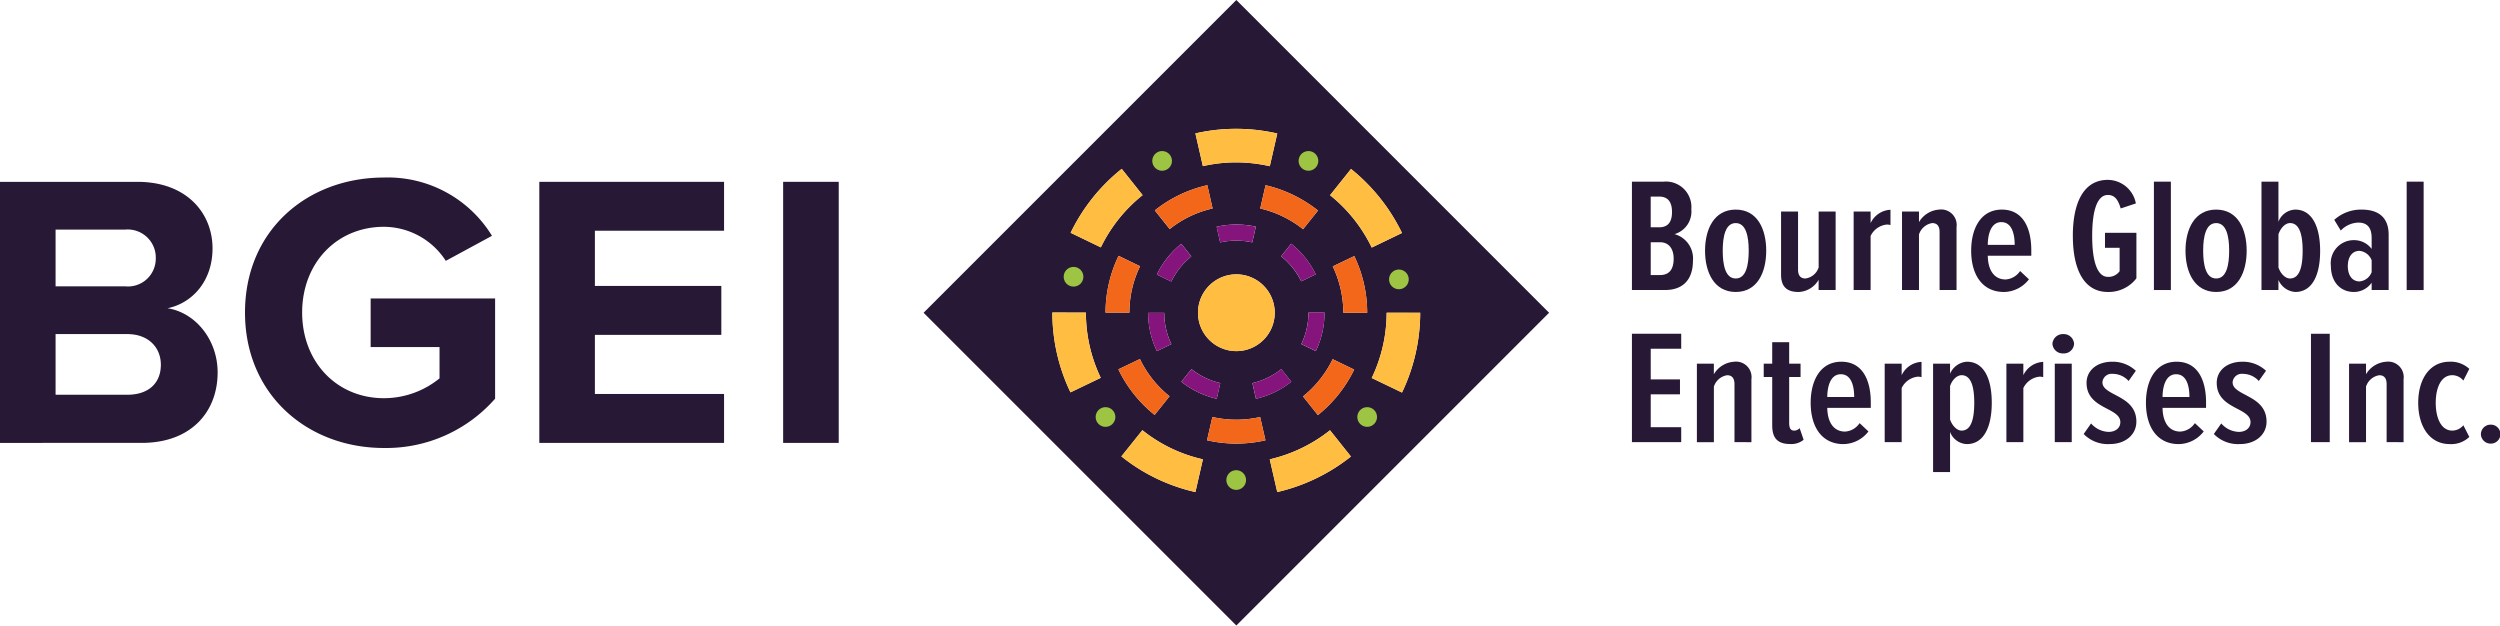 <svg id="bgei-logo-horiz" xmlns="http://www.w3.org/2000/svg" xmlns:xlink="http://www.w3.org/1999/xlink" width="303.418" height="75.916" viewBox="0 0 303.418 75.916">
  <defs>
    <clipPath id="clip-path">
      <rect id="Rectangle_1283" data-name="Rectangle 1283" width="303.418" height="75.916" fill="none"/>
    </clipPath>
  </defs>
  <g id="Group_11790" data-name="Group 11790" clip-path="url(#clip-path)">
    <path id="Path_6029" data-name="Path 6029" d="M469.986,65.467V52.314h3.856a3.09,3.09,0,0,1,3.353,3.352,2.846,2.846,0,0,1-2.038,3.017,3.062,3.062,0,0,1,2.235,3.234c0,2.07-1.008,3.549-3.4,3.549ZM474.851,56c0-1.085-.394-1.873-1.556-1.873h-1.03v3.727h1.03c1.161,0,1.556-.769,1.556-1.854m.2,5.659c0-1.1-.5-1.991-1.665-1.991h-1.117v3.983h1.117c1.161,0,1.665-.729,1.665-1.992" transform="translate(-271.924 -30.268)" fill="#271936"/>
    <path id="Path_6030" data-name="Path 6030" d="M491.046,65.352c0-2.623,1.1-4.989,3.725-4.989s3.7,2.366,3.7,4.989-1.073,5.009-3.7,5.009-3.725-2.386-3.725-5.009m5.3,0c0-1.735-.328-3.352-1.577-3.352s-1.578,1.617-1.578,3.352c0,1.755.328,3.372,1.578,3.372s1.577-1.617,1.577-3.372" transform="translate(-284.109 -34.925)" fill="#271936"/>
    <path id="Path_6031" data-name="Path 6031" d="M517.495,70.449V69.207a2.935,2.935,0,0,1-2.432,1.479c-1.512,0-2.126-.73-2.126-2.11V60.924H515v7.04c0,.73.307,1.085.9,1.085a1.969,1.969,0,0,0,1.6-1.341V60.924h2.06v9.525Z" transform="translate(-296.775 -35.249)" fill="#271936"/>
    <path id="Path_6032" data-name="Path 6032" d="M533.839,70.151V60.626h2.06v1.4a2.815,2.815,0,0,1,2.411-1.617v1.854a1.823,1.823,0,0,0-.439-.059,2.455,2.455,0,0,0-1.972,1.381v6.566Z" transform="translate(-308.868 -34.951)" fill="#271936"/>
    <path id="Path_6033" data-name="Path 6033" d="M552.333,70.124V63.1c0-.75-.307-1.1-.9-1.1a2.02,2.02,0,0,0-1.6,1.381v6.744h-2.06V60.6h2.06v1.282a3.071,3.071,0,0,1,2.433-1.518,1.881,1.881,0,0,1,2.125,2.129v7.632Z" transform="translate(-316.931 -34.925)" fill="#271936"/>
    <path id="Path_6034" data-name="Path 6034" d="M567.69,65.352c0-2.761,1.205-4.989,3.725-4.989,2.542,0,3.572,2.189,3.572,4.95v.651h-5.281c.022,1.676.724,2.879,2.169,2.879a2.293,2.293,0,0,0,1.753-1.025l1.074,1.006a3.884,3.884,0,0,1-3.024,1.538c-2.651,0-3.988-2.11-3.988-5.009m3.66-3.47c-1.315,0-1.644,1.617-1.644,2.761h3.265c0-1.242-.307-2.761-1.621-2.761" transform="translate(-328.454 -34.925)" fill="#271936"/>
    <path id="Path_6035" data-name="Path 6035" d="M596.966,58.6c0-4.043,1.315-6.8,4.25-6.8a3.491,3.491,0,0,1,3.4,2.859l-1.84.611c-.285-.947-.657-1.637-1.556-1.637-1.249,0-1.906,1.755-1.906,4.969,0,3.194.657,4.969,1.906,4.969a1.633,1.633,0,0,0,1.424-.69v-2.84h-1.775V58.228h3.813V63.75a4.238,4.238,0,0,1-3.463,1.656c-2.936,0-4.25-2.781-4.25-6.8" transform="translate(-345.392 -29.97)" fill="#271936"/>
    <rect id="Rectangle_1279" data-name="Rectangle 1279" width="2.059" height="13.153" transform="translate(261.413 22.047)" fill="#271936"/>
    <path id="Path_6036" data-name="Path 6036" d="M629.412,65.352c0-2.623,1.1-4.989,3.725-4.989s3.7,2.366,3.7,4.989-1.074,5.009-3.7,5.009-3.725-2.386-3.725-5.009m5.3,0c0-1.735-.328-3.352-1.577-3.352s-1.578,1.617-1.578,3.352c0,1.755.329,3.372,1.578,3.372s1.577-1.617,1.577-3.372" transform="translate(-364.165 -34.925)" fill="#271936"/>
    <path id="Path_6037" data-name="Path 6037" d="M651.3,65.467V52.314h2.059v4.871a2.262,2.262,0,0,1,2.038-1.479c2.038,0,3.023,2.07,3.023,5.008,0,3-.986,4.989-3.023,4.989a2.4,2.4,0,0,1-2.038-1.459v1.223Zm3.462-1.4c1.206,0,1.534-1.538,1.534-3.352,0-1.834-.328-3.372-1.534-3.372-.592,0-1.161.631-1.4,1.361v4.022c.241.73.811,1.341,1.4,1.341" transform="translate(-376.831 -30.268)" fill="#271936"/>
    <path id="Path_6038" data-name="Path 6038" d="M676.223,70.124v-.887a2.638,2.638,0,0,1-2.148,1.124c-1.665,0-2.8-1.243-2.8-3.175a2.794,2.794,0,0,1,2.8-3.115,2.652,2.652,0,0,1,2.148,1.065V63.814c0-1.183-.46-1.873-1.622-1.873a3.07,3.07,0,0,0-2.126.966l-.789-1.3A4.847,4.847,0,0,1,675,60.363c2.082,0,3.287.966,3.287,3.057v6.7Zm0-2.169V66.515a1.765,1.765,0,0,0-1.468-1.144c-.965,0-1.425.829-1.425,1.854,0,1.006.46,1.854,1.425,1.854a1.741,1.741,0,0,0,1.468-1.124" transform="translate(-388.383 -34.925)" fill="#271936"/>
    <rect id="Rectangle_1280" data-name="Rectangle 1280" width="2.059" height="13.153" transform="translate(292.091 22.047)" fill="#271936"/>
    <path id="Path_6039" data-name="Path 6039" d="M469.986,109.276V96.123h5.982v1.814h-3.7v3.727h3.55v1.814h-3.55v3.983h3.7v1.814Z" transform="translate(-271.924 -55.615)" fill="#271936"/>
    <path id="Path_6040" data-name="Path 6040" d="M493.263,113.932v-7.02c0-.75-.307-1.1-.9-1.1a2.018,2.018,0,0,0-1.6,1.381v6.744H488.7v-9.525h2.06v1.282a3.069,3.069,0,0,1,2.432-1.518,1.881,1.881,0,0,1,2.126,2.129v7.632Z" transform="translate(-282.754 -60.271)" fill="#271936"/>
    <path id="Path_6041" data-name="Path 6041" d="M508.974,108.651v-5.877h-1.03v-1.617h1.03v-2.6h2.06v2.6h1.381v1.617h-1.381v5.541c0,.651.153.966.614.966a.874.874,0,0,0,.657-.3l.482,1.419a2.38,2.38,0,0,1-1.621.513c-1.555,0-2.191-.729-2.191-2.268" transform="translate(-293.886 -57.022)" fill="#271936"/>
    <path id="Path_6042" data-name="Path 6042" d="M521.464,109.16c0-2.761,1.205-4.989,3.725-4.989,2.542,0,3.572,2.189,3.572,4.95v.651H523.48c.022,1.676.723,2.879,2.17,2.879a2.293,2.293,0,0,0,1.752-1.025l1.074,1.006a3.884,3.884,0,0,1-3.024,1.538c-2.652,0-3.988-2.11-3.988-5.009m3.66-3.47c-1.315,0-1.644,1.617-1.644,2.761h3.265c0-1.242-.307-2.761-1.622-2.761" transform="translate(-301.708 -60.271)" fill="#271936"/>
    <path id="Path_6043" data-name="Path 6043" d="M542.783,113.959v-9.525h2.06v1.4a2.815,2.815,0,0,1,2.411-1.617v1.854a1.82,1.82,0,0,0-.439-.059,2.455,2.455,0,0,0-1.972,1.381v6.566Z" transform="translate(-314.043 -60.298)" fill="#271936"/>
    <path id="Path_6044" data-name="Path 6044" d="M558.778,112.69v4.871h-2.06V104.407h2.06v1.223a2.4,2.4,0,0,1,2.038-1.459c2.038,0,3.024,1.991,3.024,4.989,0,2.958-.987,5.009-3.024,5.009a2.262,2.262,0,0,1-2.038-1.479m2.936-3.53c0-1.814-.328-3.352-1.534-3.352-.592,0-1.161.592-1.4,1.321v4.062c.241.71.81,1.341,1.4,1.341,1.205,0,1.534-1.538,1.534-3.372" transform="translate(-322.105 -60.271)" fill="#271936"/>
    <path id="Path_6045" data-name="Path 6045" d="M577.83,113.959v-9.525h2.059v1.4a2.815,2.815,0,0,1,2.411-1.617v1.854a1.826,1.826,0,0,0-.439-.059,2.455,2.455,0,0,0-1.972,1.381v6.566Z" transform="translate(-334.32 -60.298)" fill="#271936"/>
    <path id="Path_6046" data-name="Path 6046" d="M591.089,97.4a1.272,1.272,0,0,1,1.314-1.183,1.258,1.258,0,0,1,1.315,1.183,1.243,1.243,0,0,1-1.315,1.164,1.256,1.256,0,0,1-1.314-1.164m.285,2.405h2.059v9.525h-2.059Z" transform="translate(-341.992 -55.669)" fill="#271936"/>
    <path id="Path_6047" data-name="Path 6047" d="M600.084,112.946l.9-1.282a2.952,2.952,0,0,0,2.126,1.026c.811,0,1.425-.453,1.425-1.183,0-1.814-4.1-1.558-4.1-4.771,0-1.421,1.161-2.564,3.133-2.564a4.1,4.1,0,0,1,2.849,1.1l-.877,1.242a2.58,2.58,0,0,0-1.928-.868,1.117,1.117,0,0,0-1.25,1.026c0,1.676,4.12,1.518,4.12,4.772,0,1.617-1.381,2.721-3.2,2.721a4.093,4.093,0,0,1-3.2-1.223" transform="translate(-347.196 -60.272)" fill="#271936"/>
    <path id="Path_6048" data-name="Path 6048" d="M618.022,109.16c0-2.761,1.205-4.989,3.725-4.989,2.542,0,3.572,2.189,3.572,4.95v.651h-5.281c.022,1.676.723,2.879,2.169,2.879a2.293,2.293,0,0,0,1.754-1.025l1.074,1.006a3.884,3.884,0,0,1-3.024,1.538c-2.652,0-3.988-2.11-3.988-5.009m3.66-3.47c-1.315,0-1.644,1.617-1.644,2.761H623.3c0-1.242-.306-2.761-1.622-2.761" transform="translate(-357.575 -60.271)" fill="#271936"/>
    <path id="Path_6049" data-name="Path 6049" d="M637.574,112.946l.9-1.282a2.952,2.952,0,0,0,2.126,1.026c.811,0,1.425-.453,1.425-1.183,0-1.814-4.1-1.558-4.1-4.771,0-1.421,1.161-2.564,3.133-2.564a4.1,4.1,0,0,1,2.849,1.1l-.877,1.242a2.58,2.58,0,0,0-1.928-.868,1.117,1.117,0,0,0-1.25,1.026c0,1.676,4.12,1.518,4.12,4.772,0,1.617-1.381,2.721-3.2,2.721a4.093,4.093,0,0,1-3.2-1.223" transform="translate(-368.887 -60.272)" fill="#271936"/>
    <rect id="Rectangle_1281" data-name="Rectangle 1281" width="2.279" height="13.153" transform="translate(280.476 40.508)" fill="#271936"/>
    <path id="Path_6050" data-name="Path 6050" d="M681.078,113.932v-7.02c0-.75-.306-1.1-.9-1.1a2.018,2.018,0,0,0-1.6,1.381v6.744h-2.06v-9.525h2.06v1.282a3.069,3.069,0,0,1,2.432-1.518,1.881,1.881,0,0,1,2.125,2.129v7.632Z" transform="translate(-391.42 -60.271)" fill="#271936"/>
    <path id="Path_6051" data-name="Path 6051" d="M696.435,109.16c0-2.859,1.381-4.989,3.813-4.989a3.32,3.32,0,0,1,2.389.867l-.723,1.42a1.761,1.761,0,0,0-1.337-.651c-1.4,0-2.016,1.577-2.016,3.352s.613,3.372,2.016,3.372a1.763,1.763,0,0,0,1.337-.65l.723,1.419a3.163,3.163,0,0,1-2.389.868c-2.432,0-3.813-2.15-3.813-5.009" transform="translate(-402.943 -60.271)" fill="#271936"/>
    <path id="Path_6052" data-name="Path 6052" d="M714.485,123.449a1.174,1.174,0,0,1,1.168-1.15,1.151,1.151,0,1,1,0,2.3,1.174,1.174,0,0,1-1.168-1.151" transform="translate(-413.386 -70.76)" fill="#271936"/>
    <path id="Path_6053" data-name="Path 6053" d="M0,84.052V52.367H16.674c6.033,0,9.121,3.848,9.121,8.075,0,3.99-2.47,6.65-5.463,7.268,3.373.522,6.081,3.8,6.081,7.79,0,4.751-3.183,8.551-9.216,8.551ZM18.907,61.63A3.409,3.409,0,0,0,15.2,58.162H6.746V65.05H15.2a3.374,3.374,0,0,0,3.705-3.42m.617,12.921c0-2-1.425-3.706-4.085-3.706H6.746v7.363h8.693c2.565,0,4.085-1.378,4.085-3.658" transform="translate(0 -30.298)" fill="#271936"/>
    <path id="Path_6054" data-name="Path 6054" d="M70.559,67.515c0-10.023,7.6-16.389,16.864-16.389A14.815,14.815,0,0,1,100.535,58.2l-5.606,3.04a8.972,8.972,0,0,0-7.505-4.133c-5.748,0-9.929,4.418-9.929,10.4s4.18,10.4,9.929,10.4A10.683,10.683,0,0,0,94.168,75.5V71.7H85.808V65.8h15.106V77.966a17.586,17.586,0,0,1-13.491,5.985c-9.264,0-16.864-6.46-16.864-16.437" transform="translate(-40.824 -29.58)" fill="#271936"/>
    <path id="Path_6055" data-name="Path 6055" d="M155.32,84.051V52.367h22.422V58.3H162.066V65H177.41V70.94H162.066v7.173h15.676v5.938Z" transform="translate(-89.865 -30.298)" fill="#271936"/>
    <rect id="Rectangle_1282" data-name="Rectangle 1282" width="6.746" height="31.685" transform="translate(95.048 22.068)" fill="#271936"/>
    <path id="Path_6056" data-name="Path 6056" d="M303.947,0,265.989,37.958l37.958,37.958,37.958-37.958Zm13.918,20.51a22.514,22.514,0,0,1,6.185,7.768l-3.67,1.769a18.421,18.421,0,0,0-5.059-6.355ZM298.5,44.8A8.764,8.764,0,0,0,302,46.492l-.432,1.905a10.737,10.737,0,0,1-4.293-2.066Zm-2.44-10.633-1.761-.847a10.8,10.8,0,0,1,2.966-3.726l1.221,1.525a8.834,8.834,0,0,0-2.426,3.048m3.234,3.787a4.657,4.657,0,1,1,4.657,4.657,4.657,4.657,0,0,1-4.657-4.657m2.26-10.434a10.831,10.831,0,0,1,4.761-.008l-.43,1.906a8.87,8.87,0,0,0-3.9.006ZM309.4,44.8l1.219,1.526a10.737,10.737,0,0,1-4.291,2.07l-.434-1.9A8.778,8.778,0,0,0,309.4,44.8m-.014-13.693,1.216-1.529a10.8,10.8,0,0,1,2.977,3.716l-1.758.853a8.832,8.832,0,0,0-2.436-3.039m3.308,6.852v-.019l1.953,0v.023a10.609,10.609,0,0,1-1.057,4.645l-1.76-.849a8.669,8.669,0,0,0,.864-3.8m-.647-10.141a13.1,13.1,0,0,0-5.2-2.514l.649-2.824a16.024,16.024,0,0,1,6.361,3.073ZM305.1,15.665a22.526,22.526,0,0,1,3.814.536l-.909,3.971a18.411,18.411,0,0,0-3.123-.439,18.113,18.113,0,0,0-5,.429l-.906-3.971a22.2,22.2,0,0,1,6.119-.525m-4.672,6.811.642,2.826a12.861,12.861,0,0,0-5.206,2.5l-1.806-2.266a15.725,15.725,0,0,1,6.37-3.056M295.2,37.968a8.664,8.664,0,0,0,.867,3.794l-1.759.85a10.6,10.6,0,0,1-1.062-4.643Zm-11.38,9.65a22.379,22.379,0,0,1-2.2-9.686l4.073.008a18.28,18.28,0,0,0,1.8,7.913Zm.017-19.364a22.379,22.379,0,0,1,6.2-7.759l2.535,3.188a18.291,18.291,0,0,0-5.069,6.339Zm4.236,9.531a15.936,15.936,0,0,1,1.583-6.734l2.608,1.262a12.838,12.838,0,0,0-1.294,5.5c0,.041,0,.083,0,.125h-2.9c0-.051,0-.1,0-.153m4.175,5.79a13.013,13.013,0,0,0,3.595,4.518l-1.809,2.264a15.923,15.923,0,0,1-4.4-5.53Zm6.736,16.144-.037-.009A22.11,22.11,0,0,1,290,55.391l2.546-3.18a18.073,18.073,0,0,0,7.31,3.528l.034.008Zm8.473-6.275a15.805,15.805,0,0,1-7.064-.01l.651-2.824a12.979,12.979,0,0,0,5.776.006l.019,0,.646,2.825Zm1.46,6.276L308,55.749a18.421,18.421,0,0,0,7.315-3.529l2.538,3.186a22.52,22.52,0,0,1-8.943,4.313m4.934-9.343-1.807-2.265a13.106,13.106,0,0,0,3.6-4.517l2.609,1.26a16.021,16.021,0,0,1-4.4,5.522m3.085-12.409a13.106,13.106,0,0,0-1.282-5.635l2.612-1.253a16.005,16.005,0,0,1,1.568,6.887Zm8.759,4.989a22.419,22.419,0,0,1-1.638,4.685l-3.672-1.764a18.451,18.451,0,0,0,1.783-6.973c.017-.314.025-.633.026-.947l4.073,0c0,.385-.011.775-.031,1.16a22.562,22.562,0,0,1-.54,3.835" transform="translate(-153.896)" fill="#271936"/>
    <path id="Path_6057" data-name="Path 6057" d="M354.325,83.679a4.657,4.657,0,1,0-4.657,4.657,4.657,4.657,0,0,0,4.657-4.657" transform="translate(-199.616 -45.72)" fill="#ffbd41"/>
    <path id="Path_6058" data-name="Path 6058" d="M373.171,73.9a10.8,10.8,0,0,0-2.977-3.716l-1.216,1.529a8.832,8.832,0,0,1,2.436,3.039Z" transform="translate(-213.482 -40.608)" fill="#85147d"/>
    <path id="Path_6059" data-name="Path 6059" d="M377.594,90.04v-.023l-1.954,0v.019a8.669,8.669,0,0,1-.864,3.8l1.76.849a10.6,10.6,0,0,0,1.058-4.645" transform="translate(-216.838 -52.082)" fill="#85147d"/>
    <path id="Path_6060" data-name="Path 6060" d="M333.481,93.889a8.67,8.67,0,0,1-.868-3.794l-1.954,0a10.609,10.609,0,0,0,1.062,4.643Z" transform="translate(-191.313 -52.127)" fill="#85147d"/>
    <path id="Path_6061" data-name="Path 6061" d="M336.125,70.234a10.794,10.794,0,0,0-2.966,3.726l1.76.847a8.834,8.834,0,0,1,2.427-3.047Z" transform="translate(-192.759 -40.636)" fill="#85147d"/>
    <path id="Path_6062" data-name="Path 6062" d="M365.418,107.831,364.2,106.3A8.769,8.769,0,0,1,360.693,108l.434,1.905a10.737,10.737,0,0,0,4.291-2.07" transform="translate(-208.689 -61.506)" fill="#85147d"/>
    <path id="Path_6063" data-name="Path 6063" d="M344.963,108.005a8.762,8.762,0,0,1-3.507-1.688l-1.218,1.528a10.735,10.735,0,0,0,4.293,2.066Z" transform="translate(-196.855 -61.513)" fill="#85147d"/>
    <path id="Path_6064" data-name="Path 6064" d="M354.7,66.841l.43-1.906a10.844,10.844,0,0,0-4.761.008l.436,1.9a8.876,8.876,0,0,1,3.9-.006" transform="translate(-202.718 -37.419)" fill="#85147d"/>
    <path id="Path_6065" data-name="Path 6065" d="M339.614,56.16l-.642-2.826a15.725,15.725,0,0,0-6.37,3.056l1.806,2.266a12.853,12.853,0,0,1,5.206-2.5" transform="translate(-192.437 -30.858)" fill="#f26719"/>
    <path id="Path_6066" data-name="Path 6066" d="M362.945,56.167a13.1,13.1,0,0,1,5.2,2.514l1.807-2.265a16.016,16.016,0,0,0-6.36-3.073Z" transform="translate(-209.992 -30.863)" fill="#f26719"/>
    <path id="Path_6067" data-name="Path 6067" d="M321.281,80.445a12.84,12.84,0,0,1,1.294-5.5l-2.608-1.262a15.935,15.935,0,0,0-1.583,6.734c0,.051,0,.1,0,.153h2.9c0-.042,0-.083,0-.125" transform="translate(-184.21 -42.63)" fill="#f26719"/>
    <path id="Path_6068" data-name="Path 6068" d="M326.49,110.183l1.809-2.264A13.013,13.013,0,0,1,324.7,103.4l-2.614,1.251a15.928,15.928,0,0,0,4.4,5.53" transform="translate(-186.355 -59.826)" fill="#f26719"/>
    <path id="Path_6069" data-name="Path 6069" d="M386.442,73.748,383.829,75a13.106,13.106,0,0,1,1.282,5.635h2.9a16,16,0,0,0-1.567-6.887" transform="translate(-222.075 -42.669)" fill="#f26719"/>
    <path id="Path_6070" data-name="Path 6070" d="M375.263,107.964l1.807,2.265a16.013,16.013,0,0,0,4.4-5.522l-2.609-1.26a13.1,13.1,0,0,1-3.6,4.517" transform="translate(-217.119 -59.852)" fill="#f26719"/>
    <path id="Path_6071" data-name="Path 6071" d="M354.044,120.1a12.977,12.977,0,0,1-5.776-.006l-.651,2.824a15.785,15.785,0,0,0,3.387.4,15.948,15.948,0,0,0,3.677-.394l.027-.006-.645-2.825Z" transform="translate(-201.124 -69.484)" fill="#f26719"/>
    <path id="Path_6072" data-name="Path 6072" d="M396.864,90.07c0,.314-.009.633-.026.947a18.45,18.45,0,0,1-1.783,6.973l3.672,1.764a22.523,22.523,0,0,0,2.179-8.52c.02-.385.031-.775.031-1.16Z" transform="translate(-228.571 -52.113)" fill="#ffbd41"/>
    <path id="Path_6073" data-name="Path 6073" d="M303.068,90.01a22.383,22.383,0,0,0,2.2,9.686l3.671-1.765a18.293,18.293,0,0,1-1.8-7.913Z" transform="translate(-175.349 -52.078)" fill="#ffbd41"/>
    <path id="Path_6074" data-name="Path 6074" d="M388.111,58.2l3.67-1.769a22.524,22.524,0,0,0-6.185-7.768l-2.544,3.182a18.423,18.423,0,0,1,5.059,6.355" transform="translate(-221.626 -28.158)" fill="#ffbd41"/>
    <path id="Path_6075" data-name="Path 6075" d="M317.073,51.82l-2.535-3.188a22.379,22.379,0,0,0-6.2,7.759L312,58.159a18.288,18.288,0,0,1,5.068-6.338" transform="translate(-178.396 -28.137)" fill="#ffbd41"/>
    <path id="Path_6076" data-name="Path 6076" d="M350.188,41.2a18.4,18.4,0,0,1,3.122.439l.909-3.971a22.526,22.526,0,0,0-3.814-.536,22.187,22.187,0,0,0-6.119.525l.906,3.971a18.11,18.11,0,0,1,5-.429" transform="translate(-199.197 -21.463)" fill="#ffbd41"/>
    <path id="Path_6077" data-name="Path 6077" d="M325.5,123.894l-2.547,3.18a22.12,22.12,0,0,0,8.948,4.319l.038.008.9-3.972-.034-.008a18.072,18.072,0,0,1-7.31-3.528" transform="translate(-186.854 -71.682)" fill="#ffbd41"/>
    <path id="Path_6078" data-name="Path 6078" d="M365.685,127.445l.91,3.971a22.522,22.522,0,0,0,8.943-4.313L373,123.916a18.424,18.424,0,0,1-7.315,3.529" transform="translate(-211.578 -71.695)" fill="#ffbd41"/>
    <path id="Path_6079" data-name="Path 6079" d="M308.729,78.066a1.193,1.193,0,1,1-1.193-1.193,1.193,1.193,0,0,1,1.193,1.193" transform="translate(-177.244 -44.477)" fill="#9ec443"/>
    <path id="Path_6080" data-name="Path 6080" d="M402.432,78.823a1.193,1.193,0,1,1-1.193-1.193,1.193,1.193,0,0,1,1.193,1.193" transform="translate(-231.459 -44.915)" fill="#9ec443"/>
    <path id="Path_6081" data-name="Path 6081" d="M393.3,118.458a1.193,1.193,0,1,1-1.193-1.193,1.193,1.193,0,0,1,1.193,1.193" transform="translate(-226.177 -67.847)" fill="#9ec443"/>
    <path id="Path_6082" data-name="Path 6082" d="M355.577,136.61a1.193,1.193,0,1,1-1.193-1.193,1.193,1.193,0,0,1,1.193,1.193" transform="translate(-204.349 -78.349)" fill="#9ec443"/>
    <path id="Path_6083" data-name="Path 6083" d="M317.939,118.458a1.193,1.193,0,1,1-1.193-1.193,1.193,1.193,0,0,1,1.193,1.193" transform="translate(-182.573 -67.847)" fill="#9ec443"/>
    <path id="Path_6084" data-name="Path 6084" d="M376.385,44.7a1.193,1.193,0,1,1-1.193-1.193,1.193,1.193,0,0,1,1.193,1.193" transform="translate(-216.389 -25.172)" fill="#9ec443"/>
    <path id="Path_6085" data-name="Path 6085" d="M334.243,44.7a1.193,1.193,0,1,1-1.193-1.193,1.193,1.193,0,0,1,1.193,1.193" transform="translate(-192.006 -25.172)" fill="#9ec443"/>
  </g>
</svg>
